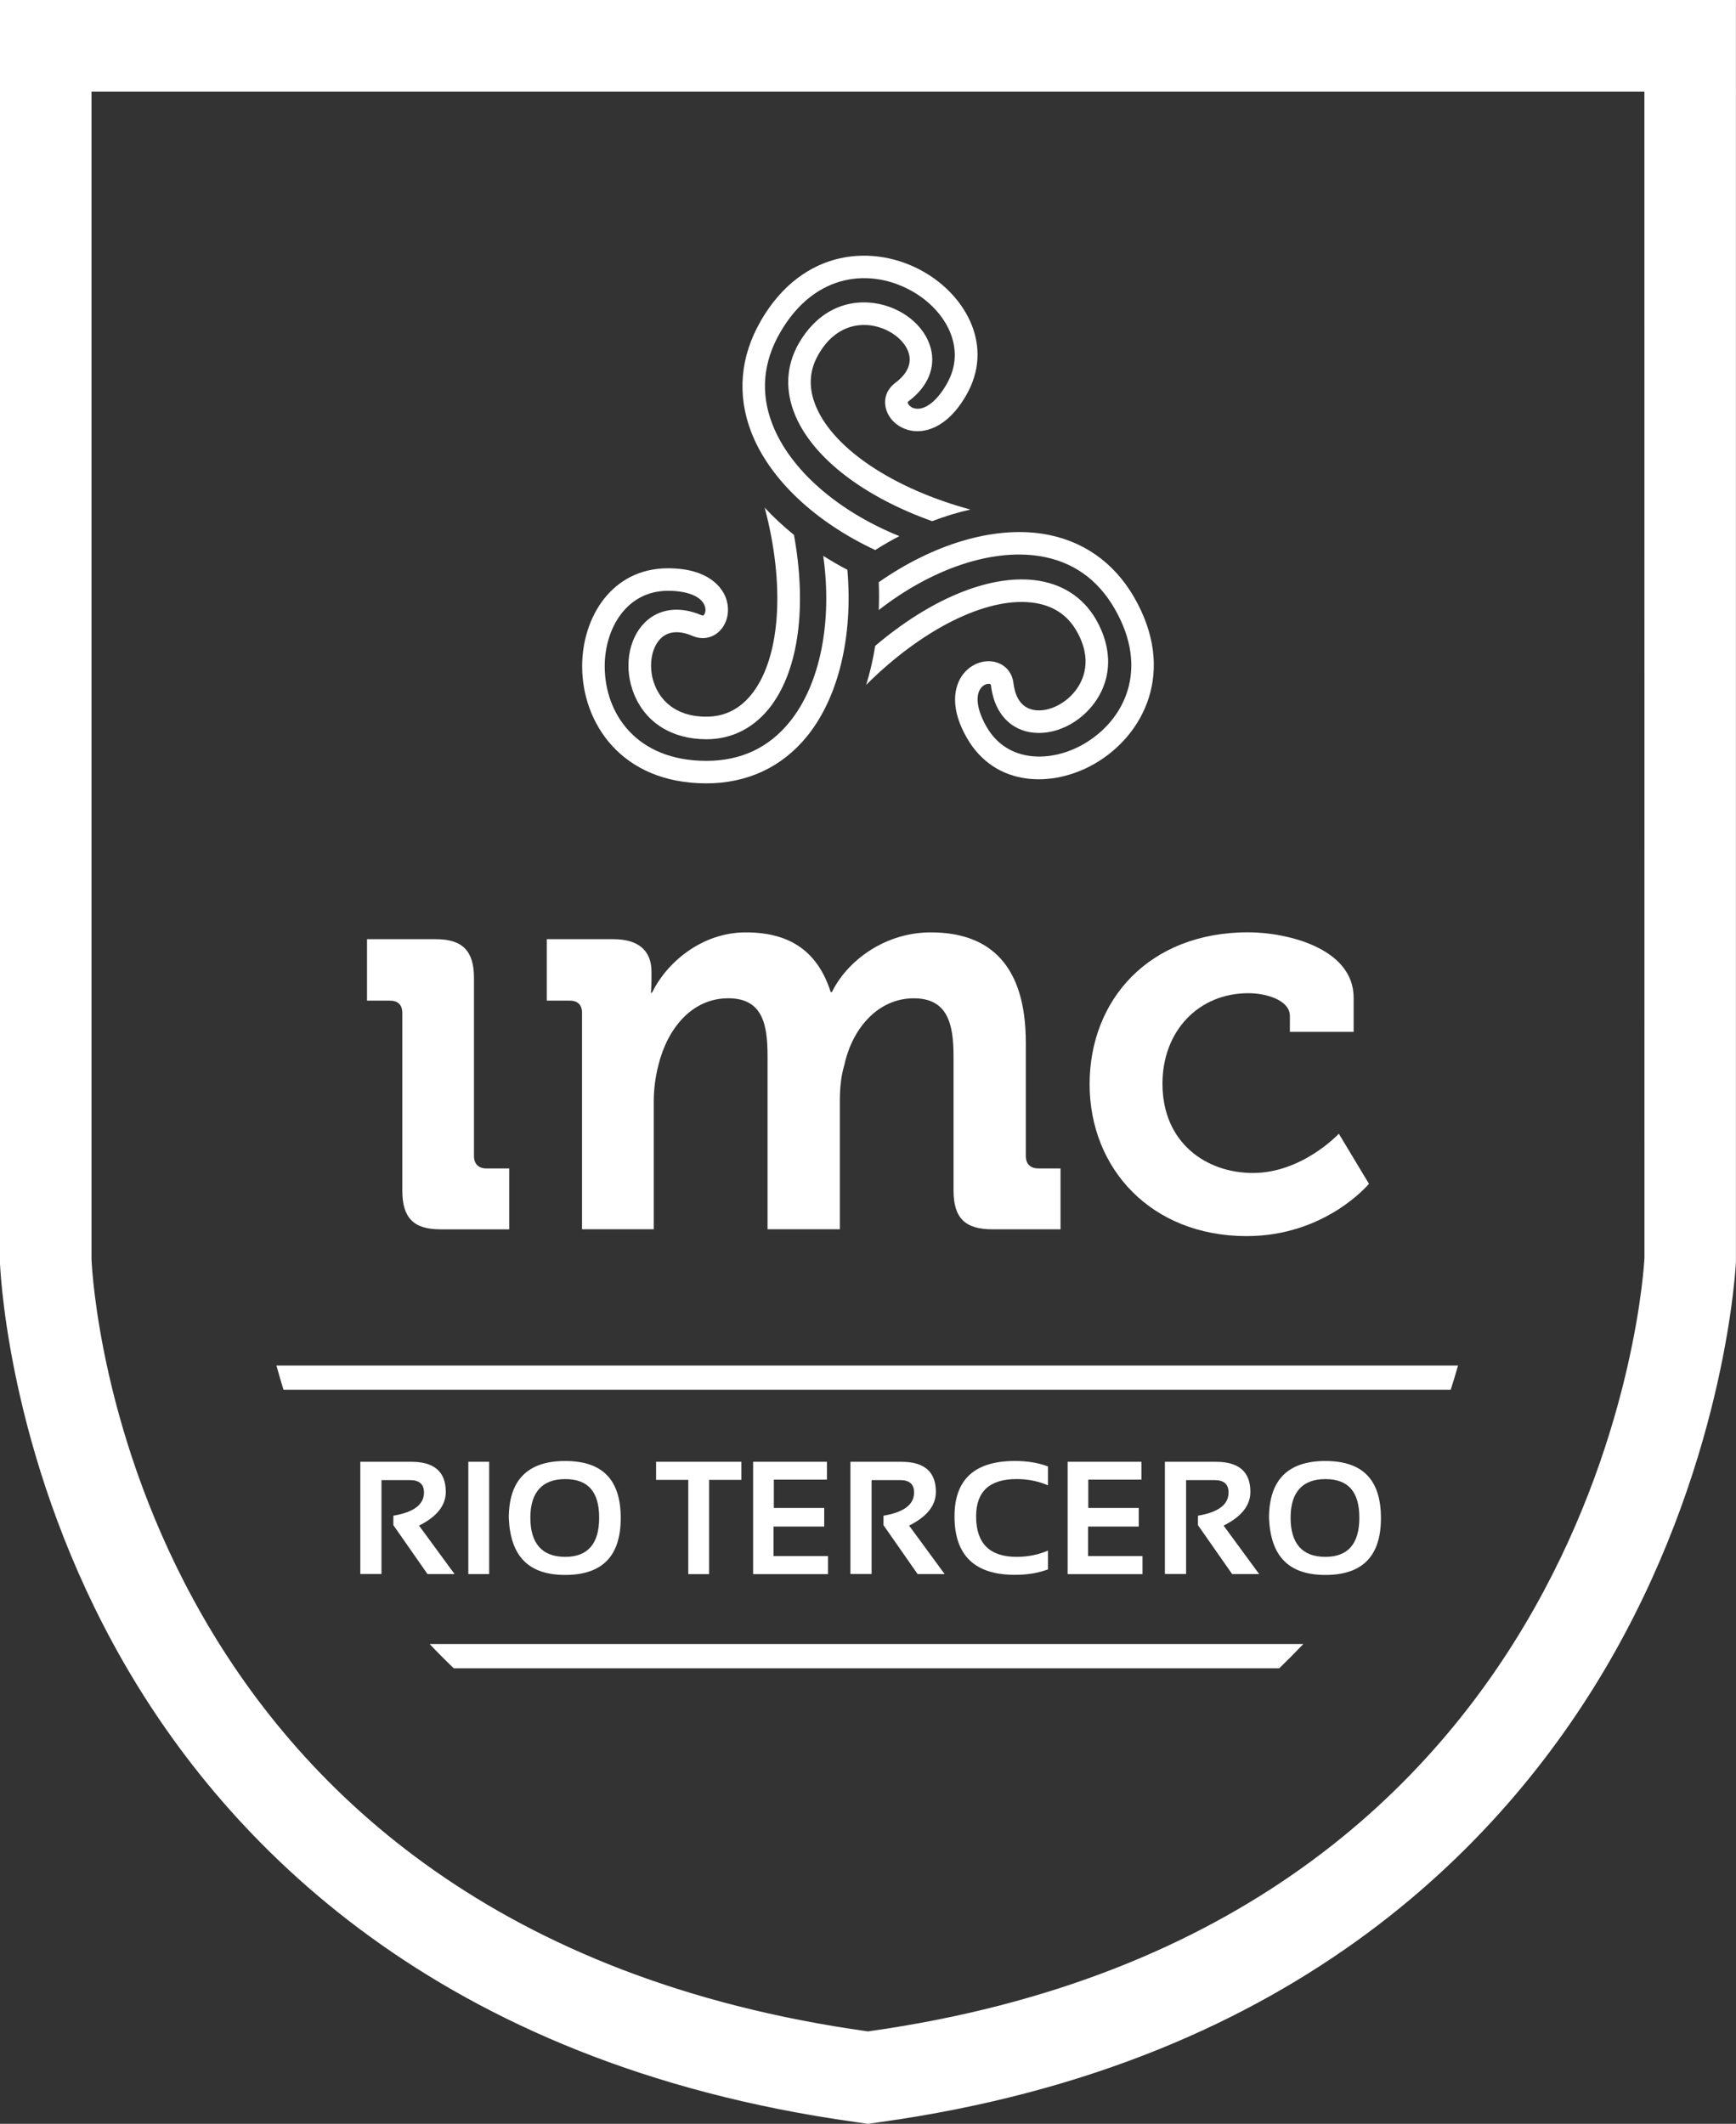 <?xml version="1.0" encoding="UTF-8"?>
<svg id="Capa_2" data-name="Capa 2" xmlns="http://www.w3.org/2000/svg" viewBox="0 0 651.44 797.04">
  <rect x="0" y="0" width="651.44" height="797.04" fill="#333333" stroke="none"/>
  <defs>
    <style>
      .cls-1 {
        fill: #fff;
      }
    </style>
  </defs>
  <g id="Capa_1-2" data-name="Capa 1">
    <g>
      <path class="cls-1" d="M135.21,590.67v-42.08h19.16c8.61,0,12.91,3.76,12.91,11.29,0,5.1-3.35,9.32-10.04,12.65l13.34,18.2h-10.15l-12.82-18.36v-3.56c7.66-1.28,11.49-4.17,11.49-8.69,0-3.12-1.74-4.66-5.24-4.66h-10.71v35.23h-7.95Z"/>
      <rect class="cls-1" x="175.74" y="548.58" width="7.82" height="42.15"/>
      <path class="cls-1" d="M190.93,569.72c0-14.28,7.05-21.43,21.17-21.43s20.83,7.15,20.83,21.43-6.95,21.33-20.83,21.33-20.55-7.11-21.17-21.33M212.1,584.26c8.49,0,12.74-4.91,12.74-14.71s-4.26-14.47-12.74-14.47-13.08,4.8-13.08,14.47,4.37,14.71,13.08,14.71"/>
      <polygon class="cls-1" points="278.19 548.58 278.19 555.37 266.1 555.37 266.1 590.75 258.28 590.75 258.28 555.37 246.2 555.37 246.2 548.58 278.19 548.58"/>
      <polygon class="cls-1" points="310.31 548.58 310.31 555.28 290.38 555.28 290.38 565.91 309.29 565.91 309.29 572.89 290.28 572.89 290.28 583.96 310.71 583.96 310.71 590.75 282.61 590.75 282.61 548.58 310.31 548.58"/>
      <path class="cls-1" d="M319.12,590.67v-42.08h19.16c8.61,0,12.91,3.76,12.91,11.29,0,5.1-3.35,9.32-10.05,12.65l13.35,18.2h-10.15l-12.81-18.36v-3.56c7.66-1.28,11.49-4.17,11.49-8.69,0-3.12-1.73-4.66-5.24-4.66h-10.71v35.23h-7.95Z"/>
      <path class="cls-1" d="M393.26,588.96c-3.64,1.38-7.76,2.05-12.39,2.05-15.14,0-22.69-7.31-22.69-21.94,0-13.86,7.55-20.79,22.69-20.79,4.63,0,8.75.67,12.39,2.06v7.08c-3.64-1.57-7.55-2.35-11.78-2.35-10.13,0-15.19,4.65-15.19,14,0,10.12,5.06,15.19,15.19,15.19,4.23,0,8.14-.79,11.78-2.34v7.05Z"/>
      <polygon class="cls-1" points="428.32 548.58 428.32 555.28 408.38 555.28 408.38 565.91 427.32 565.91 427.32 572.89 408.3 572.89 408.3 583.96 428.73 583.96 428.73 590.75 400.64 590.75 400.64 548.58 428.32 548.58"/>
      <path class="cls-1" d="M437.13,590.67v-42.08h19.17c8.6,0,12.91,3.76,12.91,11.29,0,5.1-3.35,9.32-10.05,12.65l13.35,18.2h-10.14l-12.83-18.36v-3.56c7.67-1.28,11.48-4.17,11.48-8.69,0-3.12-1.75-4.66-5.24-4.66h-10.69v35.23h-7.97Z"/>
      <path class="cls-1" d="M476.2,569.72c0-14.28,7.05-21.43,21.16-21.43s20.84,7.15,20.84,21.43-6.93,21.33-20.84,21.33-20.54-7.11-21.16-21.33M497.36,584.26c8.49,0,12.74-4.91,12.74-14.71s-4.24-14.47-12.74-14.47-13.06,4.8-13.06,14.47,4.34,14.71,13.06,14.71"/>
      <path class="cls-1" d="M150.97,380.19c0-3.19-1.72-4.67-4.71-4.67h-8.53v-23.06h25.84c10.03,0,14.29,4.47,14.29,14.51v66.85c0,2.98,1.7,4.68,4.71,4.68h8.52v22.85h-25.82c-10.05,0-14.3-4.28-14.3-14.53v-66.62Z"/>
      <path class="cls-1" d="M218.42,380.19c0-3.19-1.69-4.67-4.68-4.67h-8.55v-23.06h24.97c9.63,0,14.31,4.47,14.31,12.16v3.21c0,2.34-.21,4.7-.21,4.7h.41c5.14-10.67,18.13-22.62,35.24-22.62s27.11,7.67,31.82,22.41h.44c5.75-11.75,19.84-22.41,37.12-22.41,22.64,0,35.65,12.8,35.65,41.4v42.5c0,2.98,1.71,4.68,4.7,4.68h8.33v22.85h-25.6c-10.25,0-14.55-4.28-14.55-14.53v-50.39c0-12.36-2.32-21.77-14.92-21.77-13.46,0-23.08,11.32-26.04,24.97-1.29,4.28-1.71,8.75-1.71,13.88v47.83h-27.12v-64.92c0-11.74-1.72-21.77-14.74-21.77-13.65,0-22.86,11.32-26.25,25.19-1.07,4.27-1.72,8.77-1.72,13.66v47.83h-26.91v-81.15Z"/>
      <path class="cls-1" d="M468.47,349.88c14.06,0,39.49,5.77,39.49,24.58v12.79h-23.93v-5.96c0-5.98-8.94-8.56-15.56-8.56-18.81,0-32.25,14.3-32.25,33.95,0,22.22,16.43,33.52,33.94,33.52,18.58,0,32.24-14.74,32.24-14.74l11.31,18.8s-16.22,19.63-45.9,19.63c-35.87,0-58.93-25.41-58.93-57s22.21-57.02,59.59-57.02"/>
      <path class="cls-1" d="M617.07,34.36l.02,437.69c-.11,2.5-12.93,251.35-291.39,290.3C48.1,723.56,34.78,482.3,34.34,472.67V34.36h582.73M651.44,0H0v474.21c.38,7.65,4.6,76.8,46.28,149.47,38.21,66.62,116.89,150.66,274.67,172.68l4.75.69,4.76-.69c157.9-22.05,236.82-107.85,275.24-175.92,42.48-75.3,45.7-146.36,45.72-147.05V0Z"/>
      <path class="cls-1" d="M265.08,293.98c15.35,0,28.41-6.11,37.79-17.7,11.92-14.72,17.25-37.77,15.11-62.46-3.12-1.61-6.13-3.37-9.05-5.21,3.46,24.77-1.11,48.13-12.63,62.34-7.83,9.68-18.34,14.59-31.21,14.59-26.37,0-38.17-17.83-38.17-35.5,0-14.09,8.14-28.32,23.74-28.32,7.2,0,12.35,2.05,13.72,5.46.71,1.73.2,3.16-.3,3.66-.17.16-.3.28-.83.04-8.19-3.5-15.95-2.53-21.24,2.7-6.34,6.24-8.02,17.32-4.05,26.97,4.38,10.74,14.28,16.88,27.13,16.88,9.79,0,18.23-4.42,24.39-12.7,10.35-13.98,13.28-37.55,8.45-63.99-3.97-3.22-7.65-6.63-10.98-10.23,7.58,28.56,6.02,55.29-4.26,69.18-4.57,6.17-10.49,9.27-17.6,9.27-12.66,0-17.52-7.27-19.29-11.62-2.63-6.34-1.69-13.98,2.15-17.75,3.55-3.47,8.47-2.44,11.95-.93,3.65,1.54,7.37.86,10.09-1.81,3.2-3.15,4.08-8.34,2.23-12.89-1.33-3.22-6.07-10.69-21.57-10.69-21.14,0-32.2,18.5-32.2,36.77,0,21.15,14.59,43.94,46.63,43.94"/>
      <path class="cls-1" d="M425.61,224.19c-7.66-13.27-19.48-21.5-34.22-23.84-18.74-2.97-41.35,3.95-61.64,18.15.16,3.51.13,6.97.01,10.44,19.73-15.4,42.22-23.1,60.3-20.25,12.31,1.94,21.79,8.59,28.21,19.73,13.21,22.84,3.67,41.97-11.63,50.82-12.2,7.03-28.59,7.1-36.38-6.41-3.61-6.23-4.41-11.7-2.17-14.61,1.15-1.48,2.65-1.73,3.35-1.55.21.06.38.11.45.7,1.06,8.85,5.76,15.05,12.93,17.03,8.58,2.37,19.01-1.73,25.4-9.99,7.08-9.16,7.47-20.79,1.06-31.93-4.93-8.49-12.93-13.6-23.2-14.78-17.27-1.96-39.15,7.27-59.66,24.68-.8,5.05-1.93,9.93-3.38,14.63,20.95-20.86,44.91-32.87,62.07-30.9,7.61.86,13.29,4.44,16.82,10.59,6.35,10.97,2.49,18.84-.4,22.54-4.19,5.44-11.25,8.44-16.44,7-4.81-1.33-6.34-6.12-6.79-9.89-.48-3.92-2.95-6.82-6.62-7.85-4.32-1.19-9.27.62-12.28,4.53-2.13,2.75-6.25,10.59,1.51,24.04,10.58,18.31,32.13,18.64,47.94,9.49,18.32-10.6,30.77-34.61,14.75-62.38"/>
      <path class="cls-1" d="M285.44,120.53c-7.68,13.29-8.91,27.67-3.55,41.58,6.8,17.7,24.08,33.83,46.55,44.31,2.95-1.88,5.95-3.62,9.04-5.22-23.2-9.39-41.12-25.03-47.69-42.13-4.47-11.62-3.46-23.15,2.97-34.29,13.2-22.85,34.55-24.17,49.84-15.31,12.18,7.02,20.44,21.19,12.63,34.69-3.57,6.24-7.91,9.68-11.55,9.19-1.87-.25-2.83-1.44-3.01-2.11-.07-.22-.11-.41.37-.74,7.11-5.34,10.12-12.54,8.25-19.74-2.22-8.61-10.98-15.61-21.33-17.02-11.5-1.55-21.76,3.92-28.19,15.07-4.88,8.5-5.28,17.99-1.19,27.46,6.93,15.96,25.88,30.28,51.21,39.31,4.77-1.82,9.58-3.29,14.35-4.36-28.53-7.73-50.91-22.46-57.78-38.31-3.06-7.01-2.82-13.71.75-19.86,6.3-10.98,15.07-11.56,19.7-10.92,6.81.93,12.95,5.53,14.29,10.73,1.24,4.84-2.1,8.57-5.17,10.84-3.15,2.37-4.45,5.95-3.48,9.63,1.13,4.35,5.17,7.71,10.05,8.37,3.44.48,12.28.12,20.05-13.34,10.57-18.3.08-37.11-15.74-46.26-18.32-10.59-45.37-9.35-61.39,18.41"/>
      <path class="cls-1" d="M103.73,512.46c.81,2.92,1.7,5.97,2.65,9.1h438c1.01-3.13,1.92-6.17,2.75-9.1H103.73Z"/>
      <path class="cls-1" d="M170.27,626.07h309.78c3.13-3.01,6.11-6.02,9.02-9.1H161.23c2.88,3.08,5.9,6.1,9.04,9.1"/>
    </g>
  </g>
</svg>